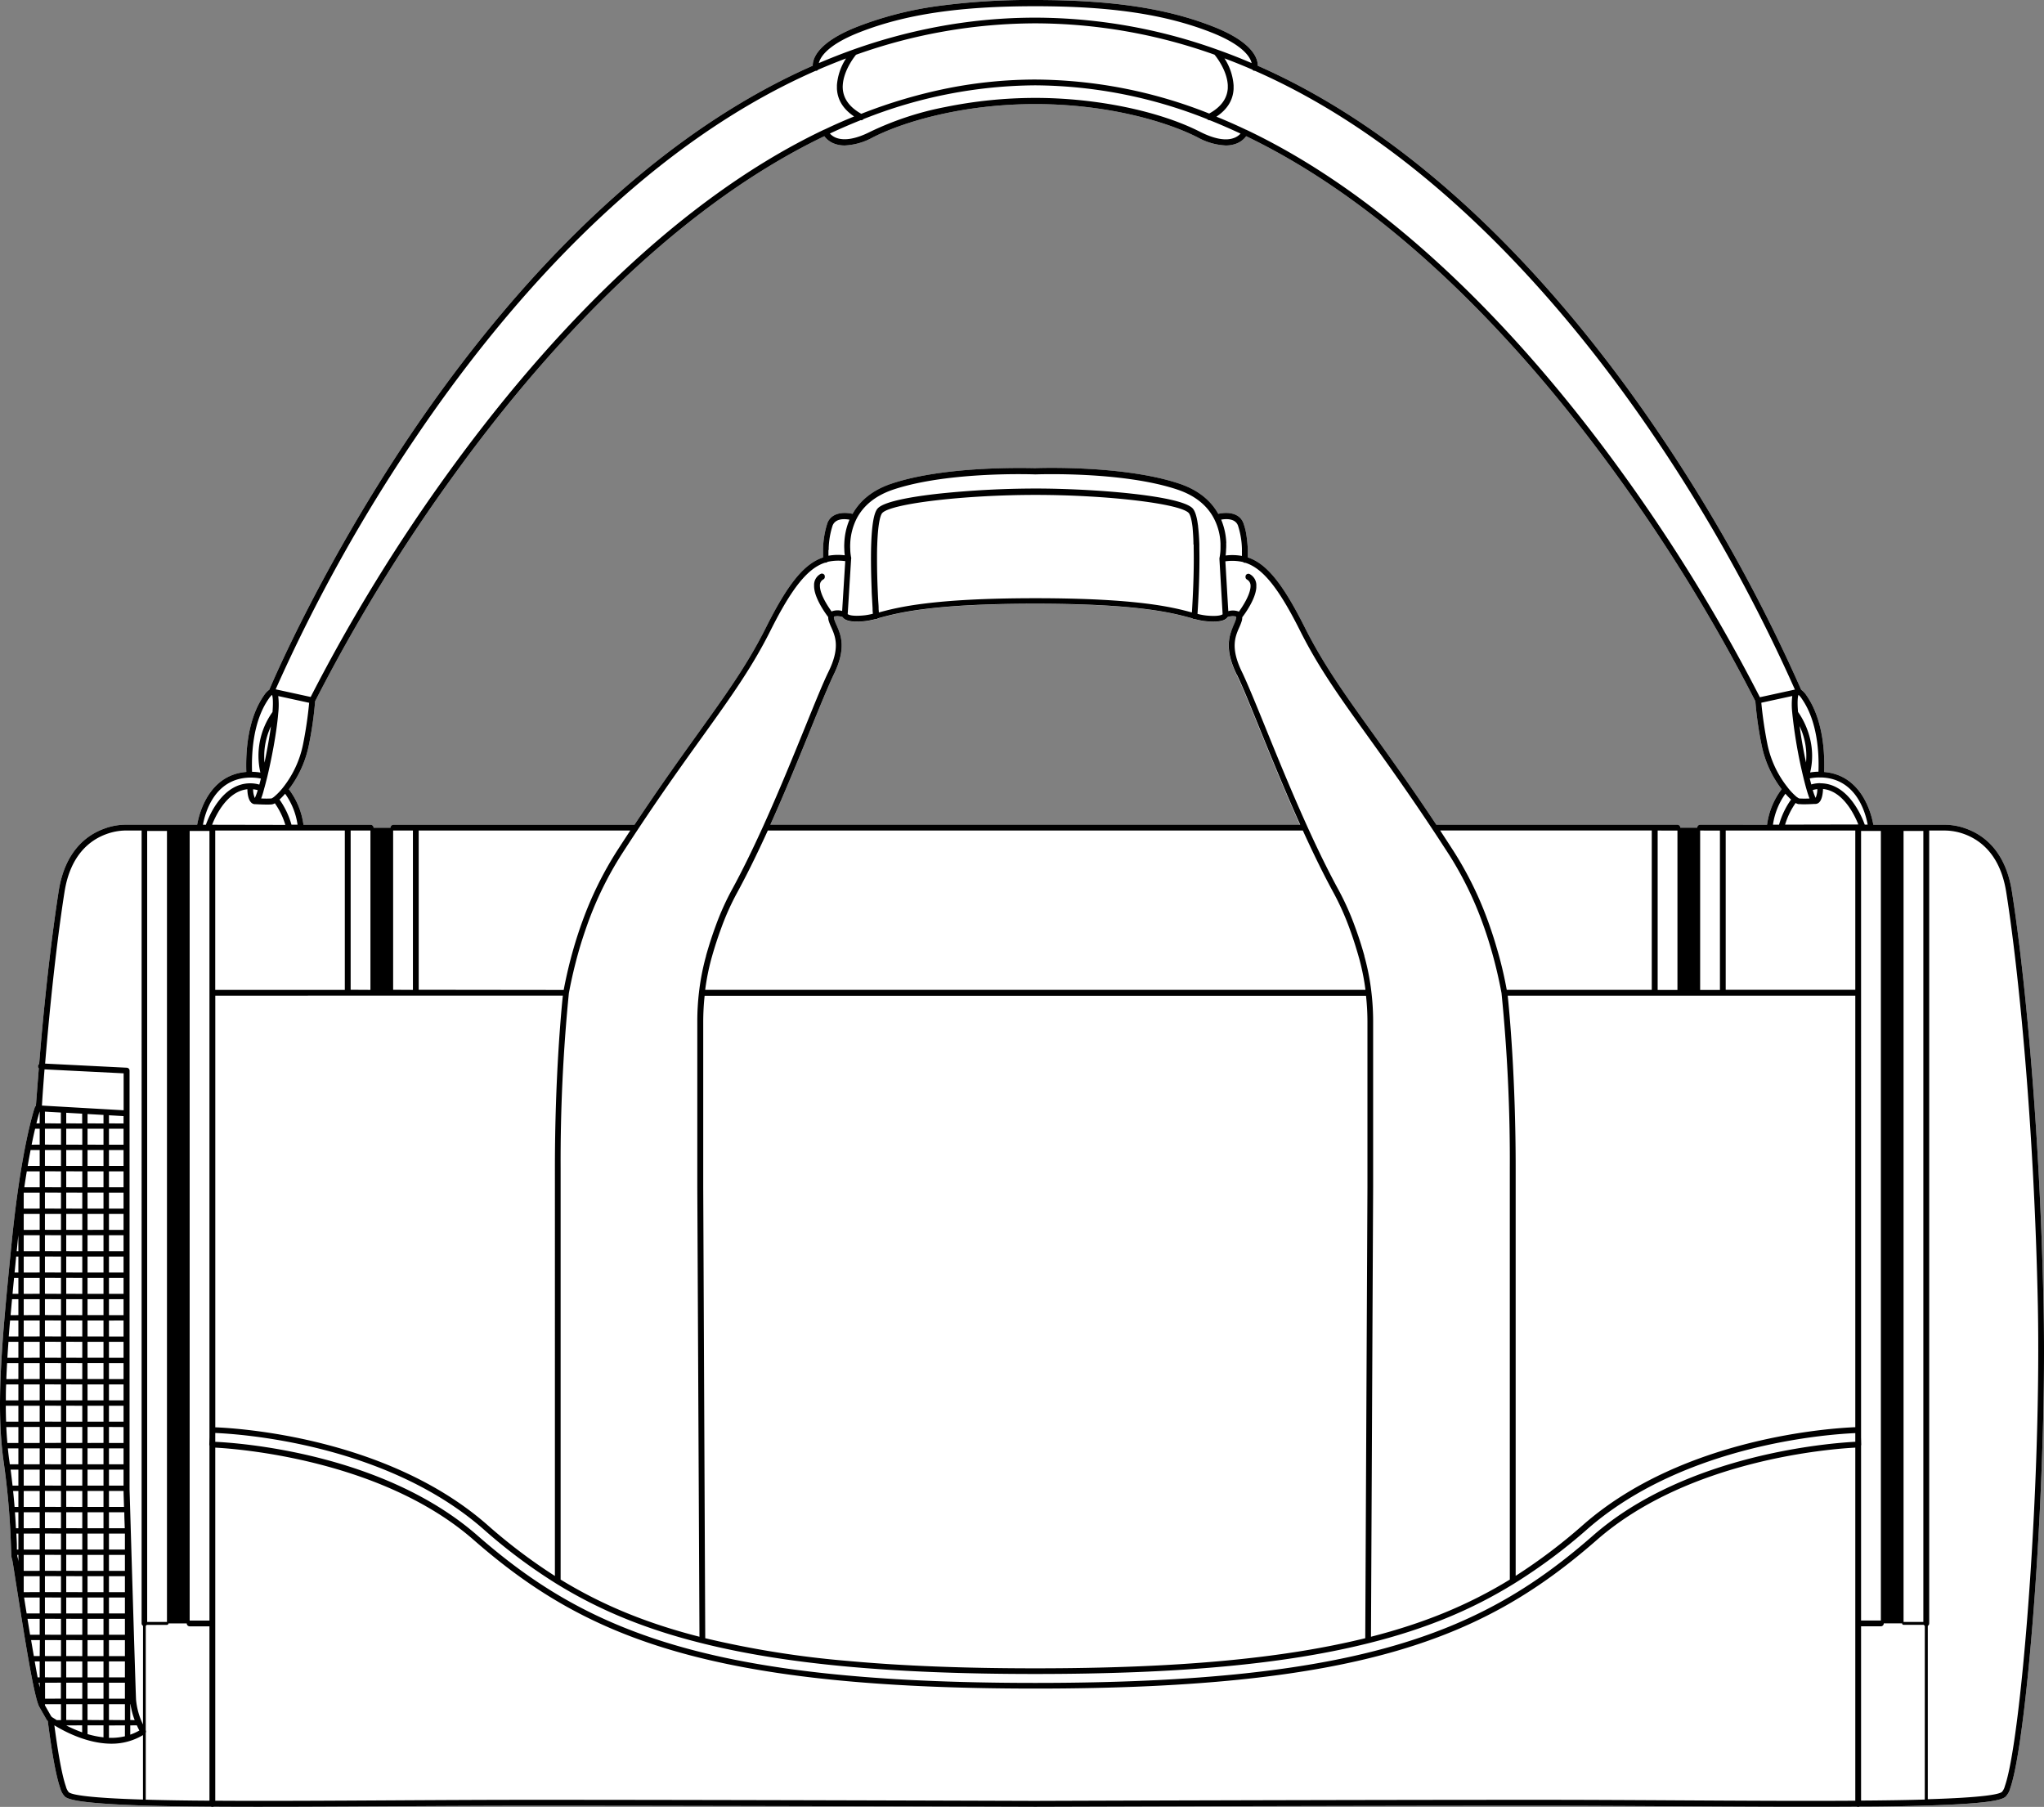 <svg xmlns="http://www.w3.org/2000/svg" viewBox="0 0 700.49 619.2"><rect x="0" y="0" width="700.49" height="619.2" fill="#808080" stroke="none"/><defs><style>.cls-1{fill:#fff;}</style></defs><g id="Layer_2" data-name="Layer 2"><g id="Layer_3" data-name="Layer 3"><path class="cls-1" d="M700.34,447.64c-1.26-62.35-6.65-115.61-10.87-142.28-2.19-13.74-9.65-19.19-15.52-21.34a21.25,21.25,0,0,0-7.65-1.39H642c-.63-3.59-3.87-17-16.85-18.08.24-6.66-.35-18.06-6.06-26.24a7,7,0,0,0-1.81-1.93A560.2,560.2,0,0,0,569,149.13c-28.84-42.78-76.15-99.39-137.95-126.6v-.07h0c0-2.21-1.43-7.89-15.16-13.3C399.85,2.82,381,0,354.8,0h0a233.63,233.63,0,0,0-34.36,2.2,121.42,121.42,0,0,0-26.76,7c-13.75,5.42-15.19,11.09-15.15,13.32v0h0v0c-61.8,27.21-109.11,83.82-137.95,126.6-30,44.53-46.79,83.68-48.29,87.24a7,7,0,0,0-1.82,1.93c-5.69,8.15-6.29,19.57-6.06,26.24-13,1.06-16.21,14.49-16.84,18.08H43.33a21.28,21.28,0,0,0-7.7,1.39c-5.88,2.15-13.34,7.6-15.52,21.34C19,312.58,16,332.72,13.42,364.61a1,1,0,0,0-.12,1.5c-.39,4.88-.7,9-1,12.87a1,1,0,0,0-.37.48c-.19.55-4.67,13.71-7.92,46.18l-.11,1.1C.76,458.56-1.53,481.54,1.26,501a263,263,0,0,1,2.49,28.77c.12,3.2.16,4.05.35,4.45s.84,4.93,1.65,10c3,19,6,37.76,7.74,40.74L16,589.36a1,1,0,0,0,.27.31l.1.07c1.46,11.39,2.9,19.15,4.27,23a6.53,6.53,0,0,0,1.67,3c1.31,1,5.58,2.31,27.13,3,6.51.19,14.2.32,22.87.37a1,1,0,0,0,.48.14,1.06,1.06,0,0,0,.47-.13c18.12.12,39.15,0,61.4-.13,15.89-.09,32.32-.19,47.79-.19,67.88,0,171.31.37,172.34.37h0l61.11-.19c34.47-.09,77.3-.18,111.24-.18,15.46,0,31.9.1,47.79.19,22.25.13,43.27.25,61.39.13a1.11,1.11,0,0,0,.48.13,1,1,0,0,0,.48-.14c8.66,0,16.36-.18,22.87-.37,21.54-.64,25.81-1.91,27.13-3a6.54,6.54,0,0,0,1.66-3c4.22-12,9.07-62.19,10.83-111.95C700.48,481.31,700.66,463.41,700.34,447.64Zm-117.69-165a1,1,0,0,0-1,1h-5.8a1,1,0,0,0-1-1h-82.6c-8.44-12.71-15.47-22.51-21.68-31.17-9.89-13.78-17-23.74-23.34-36.32-7.56-15.08-13.13-22-19.6-24.13,0-.47,0-1.15,0-2v-.1c0-.11,0-.23,0-.36v-.27a44.2,44.2,0,0,0-.42-4.52,21.15,21.15,0,0,0-1.1-4.53c-1.45-3.76-5.89-3.77-8.6-3.14-2.69-4.8-7.18-8.3-13.4-10.37-19.11-6.39-48.39-5.34-49.27-5.3s-30.16-1.09-49.27,5.3c-6.22,2.07-10.71,5.57-13.39,10.37-2.71-.63-7.15-.62-8.62,3.14a31.28,31.28,0,0,0-1.5,9h0s0,.06,0,.09v.11l0,.49c0,.84,0,1.58,0,2.11-6.48,2.16-12.05,9-19.62,24.13-6.3,12.58-13.45,22.54-23.34,36.32-6.21,8.66-13.24,18.46-21.67,31.17h-82.6a1,1,0,0,0-1,1h-5.8a1,1,0,0,0-1-1H104a25.79,25.79,0,0,0-5-12.17,36.91,36.91,0,0,0,6.78-14.81A124.76,124.76,0,0,0,108,240.3a586.79,586.79,0,0,1,48-78.13C183.79,123.8,228.27,72.73,282.5,46.68a7.58,7.58,0,0,0,3.62,2.62,10.06,10.06,0,0,0,3.4.55,21.94,21.94,0,0,0,9.63-2.78c10.85-5.51,31.16-11.4,55.64-11.4h0c24.46,0,44.78,5.89,55.63,11.4a21.94,21.94,0,0,0,9.64,2.78,10.1,10.1,0,0,0,3.4-.55,7.49,7.49,0,0,0,3.61-2.62c54.23,26.05,98.69,77.11,126.5,115.46a588.67,588.67,0,0,1,48,78.16,123.45,123.45,0,0,0,2.21,15.35,36.83,36.83,0,0,0,6.8,14.8,25.75,25.75,0,0,0-5,12.18ZM296.43,212.9a25,25,0,0,0,3.55-.69.78.78,0,0,0,.22,0h0a.94.94,0,0,0,.67-.27l.77-.21c6.28-1.68,18-4.81,53.13-4.81h0c35.16,0,46.85,3.13,53.12,4.81l.81.22a1,1,0,0,0,.64.25h0a.71.71,0,0,0,.2,0,25,25,0,0,0,3.57.7c3.75.38,6.12.08,7.25-.94a2.27,2.27,0,0,0,.39-.46,5.32,5.32,0,0,1,2.82-.19.18.18,0,0,1,.08.06.88.88,0,0,0,.07.23,2.16,2.16,0,0,1-.09.57,15.82,15.82,0,0,1-.82,2.1c-1.46,3.3-3.46,7.83,1,17,1.74,3.55,4.36,10,7.68,18.18,3.91,9.63,8.75,21.53,14,33.22H264c5.26-11.69,10.09-23.59,14-33.22,3.33-8.17,6-14.63,7.69-18.18,4.48-9.13,2.48-13.66,1-17a16.77,16.77,0,0,1-.82-2.08,2.38,2.38,0,0,1-.09-.59.86.86,0,0,0,.06-.23l.09-.06a5.33,5.33,0,0,1,2.82.19,2,2,0,0,0,.39.46C290.31,213,292.68,213.28,296.43,212.9Z"/><path d="M700.34,447.64c-1.26-62.35-6.65-115.61-10.87-142.28-2.19-13.74-9.65-19.19-15.52-21.34a21.25,21.25,0,0,0-7.65-1.39H642c-.63-3.59-3.87-17-16.85-18.08.24-6.66-.35-18.06-6.06-26.24a7,7,0,0,0-1.81-1.93A560.2,560.2,0,0,0,569,149.13c-28.84-42.78-76.15-99.39-137.95-126.6v-.07h0c0-2.21-1.43-7.89-15.16-13.3C399.85,2.82,381,0,354.8,0h0a233.63,233.63,0,0,0-34.36,2.2,121.42,121.42,0,0,0-26.76,7c-13.75,5.42-15.19,11.09-15.15,13.32v0h0v0c-61.8,27.21-109.11,83.82-137.95,126.6-30,44.53-46.79,83.68-48.29,87.24a7,7,0,0,0-1.82,1.93c-5.69,8.15-6.29,19.57-6.06,26.24-13,1.06-16.21,14.49-16.84,18.08H43.33a21.28,21.28,0,0,0-7.7,1.39c-5.88,2.15-13.34,7.6-15.52,21.34C19,312.58,16,332.72,13.42,364.61a1,1,0,0,0-.12,1.5c-.39,4.88-.7,9-1,12.87a1,1,0,0,0-.37.48c-.19.55-4.67,13.71-7.92,46.18l-.11,1.1C.76,458.56-1.53,481.54,1.26,501a263,263,0,0,1,2.49,28.77c.12,3.2.16,4.05.35,4.45s.84,4.93,1.65,10c3,19,6,37.76,7.74,40.74L16,589.36a1,1,0,0,0,.27.31l.1.07c1.46,11.39,2.9,19.15,4.27,23a6.53,6.53,0,0,0,1.67,3c1.31,1,5.58,2.31,27.13,3,6.51.19,14.2.32,22.87.37a1,1,0,0,0,.48.14,1.06,1.06,0,0,0,.47-.13c18.12.12,39.15,0,61.4-.13,15.89-.09,32.32-.19,47.79-.19,67.88,0,171.31.37,172.34.37h0l61.11-.19c34.47-.09,77.3-.18,111.24-.18,15.46,0,31.9.1,47.79.19,22.25.13,43.27.25,61.39.13a1.11,1.11,0,0,0,.48.13,1,1,0,0,0,.48-.14c8.66,0,16.36-.18,22.87-.37,21.54-.64,25.81-1.91,27.13-3a6.54,6.54,0,0,0,1.66-3c4.22-12,9.07-62.19,10.83-111.95C700.48,481.31,700.66,463.41,700.34,447.64ZM6.3,535.16A8.41,8.41,0,0,0,6,533.54a6,6,0,0,1-.08-.7H6.3Zm0-4.15H5.78c0-.42,0-.85,0-1.31,0-1.17-.1-2.57-.17-4.16H6.3Zm0-7.31H5.47c-.09-1.65-.2-3.46-.35-5.46H6.3Zm0-7.3H5c-.14-1.71-.31-3.54-.51-5.46H6.3Zm0-7.3h-2c-.2-1.75-.41-3.57-.66-5.47H6.3Zm0-7.3H3.37l-.15-1.07c-.21-1.44-.38-2.91-.53-4.4H6.3Zm0-7.31H2.52c-.15-1.78-.28-3.6-.36-5.46H6.3Zm0-7.3H2.09c-.06-1.79-.1-3.6-.1-5.46H6.3Zm0-7.3H2c0-1.79,0-3.61.11-5.46H6.3Zm0-7.3H2.17c.06-1.78.15-3.61.26-5.47H6.3Zm0-7.3H2.53c.11-1.79.23-3.61.37-5.47H6.3Zm0-7.3H3c.14-1.79.29-3.62.45-5.47H6.3Zm0-7.31H3.63c.16-1.79.32-3.61.5-5.46H6.3Zm0-7.3h-2c.16-1.79.34-3.61.52-5.47H6.3Zm0-7.3H5q.27-2.68.54-5.47H6.3Zm0-7.3H5.72c.06-.62.12-1.22.19-1.84l.11-1.1c.08-.86.17-1.7.25-2.53h0Zm7.3,149.47c-.11-.51-.22-1-.33-1.6h.33Zm0-3.43h-.7c-.33-1.69-.67-3.53-1-5.47H13.6Zm0-7.3h-2c-.31-1.78-.63-3.62-.94-5.47h3Zm0-7.31H10.31c-.3-1.83-.6-3.67-.89-5.46H13.6Zm0-7.3H9.13c-.31-1.9-.6-3.74-.87-5.46H13.6Zm0-7.3H8.13v-5.47H13.6Zm0-7.3H8.13v-5.47H13.6Zm0-7.3H8.13v-5.47H13.6Zm0-7.31H8.13v-5.46H13.6Zm0-7.3H8.13v-5.46H13.6Zm0-7.3H8.13v-5.47H13.6Zm0-7.3H8.13v-5.47H13.6Zm0-7.31H8.13V489H13.6Zm0-7.3H8.13v-5.46H13.6Zm0-7.3H8.13v-5.46H13.6Zm0-7.3H8.13v-5.47H13.6Zm0-7.3H8.13v-5.47H13.6Zm0-7.3H8.13v-5.47H13.6Zm0-7.31H8.13v-5.46H13.6Zm0-7.3H8.13v-5.47H13.6Zm0-7.3H8.13v-5.47H13.6Zm0-7.3H8.13v-5.47H13.6Zm0-7.31H8.13V416H13.6Zm0-7.3H8.13v-5.46H13.6Zm0-7.3H8.33c.28-1.93.57-3.76.85-5.46H13.6Zm0-7.3H9.49c.34-2,.67-3.81,1-5.47H13.6Zm0-7.3H10.84q.64-3.16,1.2-5.47H13.6Zm0-7.3H12.48c.5-2,.89-3.35,1.12-4.11Zm1.66-18.5,27.11,1.36v12.66l-28-1.61C14.59,375.15,14.89,371.16,15.26,366.47ZM37.34,589.42V584h5.47v5.46Zm5.47,1.84V595a20.72,20.72,0,0,1-5.47.52v-4.23Zm-5.47-9.14v-5.47h5.47v5.47Zm0-7.3v-5.47h5.47v5.47Zm0-7.3v-5.47h5.47v5.47Zm0-7.31v-5.46h5.47v5.46Zm0-7.3v-5.46h5.47v5.46Zm0-7.3v-5.47h5.47v5.47Zm0-7.3v-5.47h5.47v5.47Zm0-7.3v-5.47h5.47V531Zm0-7.31v-5.46H42.6c0,1.63.1,3.46.16,5.46Zm0-7.3v-5.46h5c0,.86.08,2.78.16,5.46Zm5-129.6v5.47h-5V386.8Zm-5-1.83v-2.78l5,.29V385Zm5,9.13v5.47h-5V394.1Zm0,7.31v5.46h-5v-5.46Zm0,7.3v5.46h-5v-5.46Zm0,7.3v5.46h-5V416Zm0,7.3v5.47h-5v-5.47Zm0,7.3v5.47h-5v-5.47Zm0,7.3v5.47h-5v-5.47Zm0,7.31v5.46h-5v-5.46Zm0,7.3V458h-5v-5.47Zm0,7.3v5.47h-5v-5.47Zm0,7.3v5.47h-5v-5.47Zm0,7.31v5.46h-5v-5.46Zm0,7.3v5.46h-5v-5.46Zm0,7.3v5.46h-5V489Zm0,7.3v5.47h-5v-5.47Zm0,7.3v5.47h-5v-5.47ZM30,589.42V584h5.47v5.46Zm5.47,1.84v4.1A31.18,31.18,0,0,1,30,594.25v-3ZM30,582.12v-5.47h5.47v5.47Zm0-7.3v-5.47h5.47v5.47Zm0-7.3v-5.47h5.47v5.47Zm0-7.31v-5.46h5.47v5.46Zm0-7.3v-5.46h5.47v5.46Zm0-7.3v-5.47h5.47v5.47Zm0-7.3v-5.47h5.47v5.47Zm0-7.3v-5.47h5.47V531Zm0-7.31v-5.46h5.47v5.46Zm0-7.3v-5.46h5.47v5.46Zm0-7.3v-5.47h5.47v5.47Zm0-7.3v-5.47h5.47v5.47Zm0-7.31V489h5.47v5.46Zm0-7.3v-5.46h5.47v5.46Zm0-7.3v-5.46h5.47v5.46Zm0-7.3v-5.47h5.47v5.47Zm0-7.3v-5.47h5.47v5.47Zm0-7.3v-5.47h5.47V458Zm0-7.31v-5.46h5.47v5.46Zm0-7.3v-5.47h5.47v5.47Zm0-7.3v-5.47h5.47v5.47Zm0-7.3v-5.47h5.47v5.47Zm0-7.31V416h5.47v5.46Zm0-7.3v-5.46h5.47v5.46Zm0-7.3v-5.46h5.47v5.46Zm0-7.3V394.1h5.47v5.47Zm0-7.3V386.8h5.47v5.47Zm0-7.3v-3.2l5.47.31V385Zm-7.3,204.45V584H28.2v5.46Zm5.46,1.84v2.39a45.07,45.07,0,0,1-5.46-2.37v0Zm-5.46-9.14v-5.47H28.2v5.47Zm0-7.3v-5.47H28.2v5.47Zm0-7.3v-5.47H28.2v5.47Zm0-7.31v-5.46H28.2v5.46Zm0-7.3v-5.46H28.2v5.46Zm0-7.3v-5.47H28.2v5.47Zm0-7.3v-5.47H28.2v5.47Zm0-7.3v-5.47H28.2V531Zm0-7.31v-5.46H28.2v5.46Zm0-7.3v-5.46H28.2v5.46Zm0-7.3v-5.47H28.2v5.47Zm0-7.3v-5.47H28.2v5.47Zm0-7.31V489H28.2v5.46Zm0-7.3v-5.46H28.2v5.46Zm0-7.3v-5.46H28.2v5.46Zm0-7.3v-5.47H28.2v5.47Zm0-7.3v-5.47H28.2v5.47Zm0-7.3v-5.47H28.2V458Zm0-7.31v-5.46H28.2v5.46Zm0-7.3v-5.47H28.2v5.47Zm0-7.3v-5.47H28.2v5.47Zm0-7.3v-5.47H28.2v5.47Zm0-7.31V416H28.2v5.46Zm0-7.3v-5.46H28.2v5.46Zm0-7.3v-5.46H28.2v5.46Zm0-7.3V394.1H28.2v5.47Zm0-7.3V386.8H28.2v5.47Zm0-7.3v-3.62l5.46.31V385Zm-7.3,189.85v-5.47H20.9v5.47Zm5.46,1.83v5.47H15.44v-5.47Zm-5.46-9.13v-5.47H20.9v5.47Zm0-7.31v-5.46H20.9v5.46Zm0-7.3v-5.46H20.9v5.46Zm0-7.3v-5.47H20.9v5.47Zm0-7.3v-5.47H20.9v5.47Zm0-7.3v-5.47H20.9V531Zm0-7.31v-5.46H20.9v5.46Zm0-7.3v-5.46H20.9v5.46Zm0-7.3v-5.47H20.9v5.47Zm0-7.3v-5.47H20.9v5.47Zm0-7.31V489H20.9v5.46Zm0-7.3v-5.46H20.9v5.46Zm0-7.3v-5.46H20.9v5.46Zm0-7.3v-5.47H20.9v5.47Zm0-7.3v-5.47H20.9v5.47Zm0-7.3v-5.47H20.9V458Zm0-7.31v-5.46H20.9v5.46Zm0-7.3v-5.47H20.9v5.47Zm0-7.3v-5.47H20.9v5.47Zm0-7.3v-5.47H20.9v5.47Zm0-7.31V416H20.9v5.46Zm0-7.3v-5.46H20.9v5.46Zm0-7.3v-5.46H20.9v5.46Zm0-7.3V394.1H20.9v5.47Zm0-7.3V386.8H20.9v5.47Zm0-7.3v-4l5.46.31V385Zm2.15,203.22-2.15-3.77V584H20.9v5.46H19.45c-.69-.43-1.23-.79-1.59-1ZM49,616.69c-19.11-.58-24.38-1.68-25.42-2.51a4.78,4.78,0,0,1-1-2c-1.24-3.53-2.6-10.74-3.95-20.94,3.74,2.29,11.44,6.3,19.59,6.3A20.75,20.75,0,0,0,49,594.59ZM46.9,591.26c.32.71.62,1.31.85,1.76a18.36,18.36,0,0,1-3.11,1.42v-3.18Zm-2.26-1.84V584h.08a25.64,25.64,0,0,0,1.43,5.46ZM49,590.94a24.27,24.27,0,0,1-2.38-8.56c-.24-5.3-2.2-71.34-2.22-72V366.89a1,1,0,0,0-.94-1l-28-1.41c2.61-31.66,5.51-51.65,6.65-58.81,2-12.8,8.87-17.83,14.24-19.8a20,20,0,0,1,7-1.27h5.18V556.32a1,1,0,0,0,.49.84ZM652.36,284.75h6.78V555.82h-6.78Zm-7.78,0V555.33H637.8V495.39a1,1,0,0,0,.06-.33l-.06-2.48V284.75Zm-28.23-46.63a5.92,5.92,0,0,1,1.14,1.33c5.39,7.71,5.94,18.63,5.71,25a17.66,17.66,0,0,0-2.85.26c2.59-10.73-3-19.16-4.15-20.72C615.86,240,616.17,238.59,616.35,238.12Zm-33.7,44.51a1,1,0,0,0-1,1h-5.8a1,1,0,0,0-1-1h-82.6c-8.44-12.71-15.47-22.51-21.68-31.17-9.89-13.78-17-23.74-23.34-36.32-7.56-15.08-13.13-22-19.6-24.13,0-.47,0-1.15,0-2v-.1c0-.11,0-.23,0-.36v-.27a44.2,44.2,0,0,0-.42-4.52,21.15,21.15,0,0,0-1.1-4.53c-1.45-3.76-5.89-3.77-8.6-3.14-2.69-4.8-7.18-8.3-13.4-10.37-19.11-6.39-48.39-5.34-49.27-5.3s-30.16-1.09-49.27,5.3c-6.22,2.07-10.71,5.57-13.39,10.37-2.71-.63-7.15-.62-8.62,3.14a31.28,31.28,0,0,0-1.5,9h0s0,.06,0,.09v.11l0,.49c0,.84,0,1.58,0,2.11-6.48,2.16-12.05,9-19.62,24.13-6.3,12.58-13.45,22.54-23.34,36.32-6.21,8.66-13.24,18.46-21.67,31.17h-82.6a1,1,0,0,0-1,1h-5.8a1,1,0,0,0-1-1H104a25.79,25.79,0,0,0-5-12.17,36.91,36.91,0,0,0,6.78-14.81A124.76,124.76,0,0,0,108,240.3a586.79,586.79,0,0,1,48-78.13C183.79,123.8,228.27,72.73,282.5,46.68a7.58,7.58,0,0,0,3.62,2.62,10.06,10.06,0,0,0,3.4.55,21.94,21.94,0,0,0,9.63-2.78c10.85-5.51,31.16-11.4,55.64-11.4h0c24.46,0,44.78,5.89,55.63,11.4a21.94,21.94,0,0,0,9.64,2.78,10.1,10.1,0,0,0,3.4-.55,7.49,7.49,0,0,0,3.61-2.62c54.23,26.05,98.69,77.11,126.5,115.46a588.67,588.67,0,0,1,48,78.16,123.45,123.45,0,0,0,2.21,15.35,36.83,36.83,0,0,0,6.8,14.8,25.75,25.75,0,0,0-5,12.18Zm6.78,2v54.61h-6.78V284.61Zm-14.56,0v54.61h-6.78V284.61ZM470,340.1a78.74,78.74,0,0,0-2.43-12.47.65.65,0,0,0,0-.13c-1-3.61-2.12-7-3.26-10.07a91.8,91.8,0,0,0-5.51-12.33c-3.38-6.18-6.91-13.34-10.79-21.89-5.48-12.1-10.54-24.55-14.6-34.55-3.34-8.21-6-14.69-7.74-18.31-4.07-8.29-2.36-12.17-1-15.28a19.41,19.41,0,0,0,.92-2.38,4.13,4.13,0,0,0,.13-1.15c1.15-1.51,4.54-6.27,4.83-10.17a.77.77,0,0,1,0-.15v-.36h0v-.05a4.33,4.33,0,0,0-2.24-4.06,1,1,0,0,0-1.35.37,1.05,1.05,0,0,0-.11.48,1,1,0,0,0,.49,1,2.38,2.38,0,0,1,1.23,2.26v.25c-.21,2.92-2.75,6.77-4,8.51l-.1-.07a5.83,5.83,0,0,0-3.53-.12l-1-17.07a16.62,16.62,0,0,1,6.08.25,1,1,0,0,0,.66.26.7.7,0,0,0,.14,0c5.94,1.88,11.39,8.66,18.69,23.2,6.37,12.73,13.56,22.74,23.5,36.6,6.27,8.74,13.38,18.65,21.93,31.55,1.57,2.35,3.28,5,5.56,8.5A119,119,0,0,1,508,316.08c1.14,3.11,2.19,6.31,3.1,9.52,1.38,4.75,2.55,9.73,3.48,14.72a576.7,576.7,0,0,1,2.84,60.06V541.3c-14.16,8.67-29.33,14.92-47.58,19.59l.74-154V350.24A85,85,0,0,0,470,340.1ZM239.71,560.89c-18.25-4.67-33.42-10.92-47.58-19.59V400.38a583.58,583.58,0,0,1,2.82-60c.94-5.06,2.12-10,3.49-14.8.92-3.2,2-6.4,3.11-9.51a119.49,119.49,0,0,1,11.55-23.41c2.28-3.53,4-6.15,5.56-8.5,8.55-12.9,15.66-22.81,21.94-31.55,9.94-13.86,17.12-23.87,23.49-36.6,7.3-14.55,12.76-21.32,18.7-23.2a.66.66,0,0,0,.15,0,1,1,0,0,0,.67-.27,16.74,16.74,0,0,1,6.06-.24l-1.06,17.07a5.8,5.8,0,0,0-3.52.12l-.1.06c-1.3-1.8-4-5.9-4-8.83a2.66,2.66,0,0,1,0-.3,2.23,2.23,0,0,1,1.2-1.88.94.94,0,0,0,.47-.73.19.19,0,0,0,0-.08,1,1,0,0,0,0-.17.89.89,0,0,0-.11-.5,1,1,0,0,0-1.35-.37,4.26,4.26,0,0,0-2.21,3.55h0c0,.15,0,.3,0,.44h0v.06c-.05,4,3.77,9.3,4.85,10.73a4.24,4.24,0,0,0,.13,1.16,17.38,17.38,0,0,0,.92,2.36c1.38,3.11,3.09,7-1,15.28-1.77,3.62-4.41,10.1-7.74,18.31-4.07,10-9.12,22.45-14.6,34.55-3.88,8.55-7.41,15.71-10.79,21.89a91,91,0,0,0-5.51,12.32c-1.14,3.08-2.24,6.47-3.27,10.11a.42.42,0,0,0,0,.1,81.16,81.16,0,0,0-2.43,12.46,85.29,85.29,0,0,0-.58,10.15v56.67ZM118.17,284.61v54.61H73.76V284.61Zm-18.28-2a28,28,0,0,0-4.1-8.61,21.79,21.79,0,0,0,1.92-2,24,24,0,0,1,4.26,10.6Zm93,58.57c-.54,5.14-2.72,27.88-2.72,59.18V540.06a186.56,186.56,0,0,1-23.23-17.57c-34.27-30-85.48-33.08-93.16-33.37V341.2Zm-72.72-2V284.61h6.78v54.61Zm14.56,0V284.61h6.78v54.61Zm8.76,0V284.61H216c-1.3,2-2.75,4.19-4.56,7a121.59,121.59,0,0,0-11.74,23.81c-1.16,3.15-2.22,6.4-3.15,9.64-1.32,4.55-2.44,9.3-3.37,14.18ZM284,188.43h0a.75.75,0,0,0,0-.12l0-.46a27.88,27.88,0,0,1,1.34-7.76c1-2.46,4-2.32,5.78-2a22.85,22.85,0,0,0-1.77,8.07v0h0a16.41,16.41,0,0,0,0,2v0c0,.84.09,1.56.15,2.13a19,19,0,0,0-5.59.15c0-.43,0-.93,0-1.48l0-.47A.36.36,0,0,0,284,188.43Zm7.73,3a1.08,1.08,0,0,0,0-.18,16.92,16.92,0,0,1-.35-3.15h0a16,16,0,0,1,0-1.83h0a20.86,20.86,0,0,1,2.13-8.41c2.38-4.68,6.64-8.08,12.66-10.1,19-6.33,48.31-5.2,48.61-5.19h.09c.29,0,29.64-1.14,48.59,5.19,6,2,10.29,5.41,12.66,10.1a20.2,20.2,0,0,1,2.15,8.41c0,.62,0,1.24,0,1.85a17.37,17.37,0,0,1-.36,3.15,1,1,0,0,0,0,.17.68.68,0,0,0,0,.14v.06a.09.09,0,0,0,0,0L419,210.5c-.25.2-1.44.86-5.69.42a21.71,21.71,0,0,1-2.92-.55c.26-4,.82-14,.63-22.48,0-.46,0-.91,0-1.36-.07-2.28-.22-4.33-.43-6.1v-.06c0-.27-.07-.53-.1-.78-.39-2.82-1-4.56-1.79-5.41-4.28-4.42-34.05-6.77-53.9-6.77h0A323.78,323.78,0,0,0,322,169.14c-10.46,1.14-19,2.83-21.12,5-.86.88-2,3.13-2.32,12.48h0c-.17,5.32,0,11.31.16,15.4,0,1.26.11,2.44.16,3.51s.11,1.94.16,2.91a2.83,2.83,0,0,1,0,.29c0,.53.06,1.06.1,1.59a20.85,20.85,0,0,1-2.93.55c-4.25.44-5.44-.22-5.7-.42l1.17-18.82s0-.05,0-.07v-.06S291.69,191.47,291.69,191.43Zm128.53-5.26h0a23,23,0,0,0-1.76-8.1c1.71-.3,4.8-.45,5.75,2a28.16,28.16,0,0,1,1.37,8c0,.1,0,.22,0,.32a1.36,1.36,0,0,0,0,.24v.2a1.78,1.78,0,0,0,0,.25c0,.54,0,1,0,1.43a18.94,18.94,0,0,0-5.59-.15c.07-.59.14-1.33.16-2.18C420.25,187.51,420.25,186.84,420.22,186.17Zm3.65,45.06c1.74,3.55,4.36,10,7.68,18.18,3.91,9.63,8.75,21.53,14,33.22H264c5.26-11.69,10.09-23.59,14-33.22,3.33-8.17,6-14.63,7.69-18.18,4.48-9.13,2.48-13.66,1-17a16.77,16.77,0,0,1-.82-2.08,2.38,2.38,0,0,1-.09-.59.86.86,0,0,0,.06-.23l.09-.06a5.33,5.33,0,0,1,2.82.19,2,2,0,0,0,.39.46c1.13,1,3.5,1.32,7.25.94a25,25,0,0,0,3.55-.69.78.78,0,0,0,.22,0h0a.94.94,0,0,0,.67-.27l.77-.21c6.28-1.68,18-4.81,53.13-4.81h0c35.16,0,46.85,3.13,53.12,4.81l.81.22a1,1,0,0,0,.64.25h0a.71.71,0,0,0,.2,0,25,25,0,0,0,3.57.7c3.75.38,6.12.08,7.25-.94a2.27,2.27,0,0,0,.39-.46,5.32,5.32,0,0,1,2.82-.19.18.18,0,0,1,.08.06.88.88,0,0,0,.07.23,2.16,2.16,0,0,1-.09.57,15.82,15.82,0,0,1-.82,2.1C421.39,217.57,419.39,222.1,423.87,231.23Zm22.58,53.38c3.8,8.34,7.26,15.36,10.59,21.45a90.72,90.72,0,0,1,5.39,12.05c1.12,3,2.2,6.37,3.2,9.9,0,.06,0,.12.06.2a77.22,77.22,0,0,1,2.22,11H241.67a78.61,78.61,0,0,1,2.21-11,1,1,0,0,0,.05-.17c1-3.56,2.1-6.9,3.22-9.93a88.21,88.21,0,0,1,5.39-12.05c3.32-6.09,6.79-13.11,10.59-21.45Zm-37.41-98,0,1.34c.19,8.46-.39,18.53-.61,21.93h0c-6.37-1.71-18.22-4.88-53.64-4.88h0c-35.42,0-47.27,3.17-53.64,4.88h0c0-.33-.05-.72-.08-1.17,0-.11,0-.22,0-.32,0-.83-.1-1.81-.16-2.91s-.11-2.3-.16-3.45v0c-.12-2.84-.23-6.59-.23-10.38,0-1.64,0-3.29.07-4.88.29-8.62,1.33-10.58,1.76-11,3.13-3.23,28.15-6.17,52.49-6.17h0c24.33,0,49.35,2.94,52.48,6.17.26.27.91,1.28,1.34,4.94v0C408.83,182.38,409,184.37,409,186.59ZM241,350.24a85.22,85.22,0,0,1,.48-9H468.14a82.61,82.61,0,0,1,.49,9v56.67l-.75,154.48c-28.49,7-64.45,10.32-113.08,10.32h0c-24.33,0-45.48-.82-64.11-2.52a328.62,328.62,0,0,1-49-7.8L241,406.91ZM513,325.05c-.93-3.25-2-6.5-3.15-9.65a121.06,121.06,0,0,0-11.75-23.81c-1.8-2.79-3.25-5-4.55-7h72.52v54.61h-49.7C515.49,334.37,514.36,329.61,513,325.05ZM295.11,41.21a1,1,0,0,0,.81-.4,161.34,161.34,0,0,1,58.87-11.57h0a161.28,161.28,0,0,1,58.93,11.6,1,1,0,0,0,.77.36l.1,0c3.6,1.43,7.14,3,10.56,4.58a5.71,5.71,0,0,1-2.4,1.55c-2.81,1-6.76.22-11.43-2.14C397.22,38,375.56,33.55,354.8,33.55h0A155,155,0,0,0,324,36.67a105.08,105.08,0,0,0-25.78,8.49c-4.67,2.37-8.62,3.11-11.42,2.15a5.71,5.71,0,0,1-2.4-1.55c3.42-1.61,7-3.15,10.56-4.58A.53.53,0,0,0,295.11,41.21Zm-6.29-10.87a.15.15,0,0,1,0-.07,6.45,6.45,0,0,1,0-1c.27-5.41,4.46-10.4,4.55-10.51A183.66,183.66,0,0,1,354.79,8h0a183.6,183.6,0,0,1,61.43,10.74c.08.09,4.25,5,4.55,10.43,0,0,0,.05,0,.08,0,.33,0,.67,0,1-.22,3.55-2.37,6.46-6.37,8.66A163.2,163.2,0,0,0,354.8,27.26h0A154.75,154.75,0,0,0,325,30.2,174.77,174.77,0,0,0,295.17,39C291.2,36.78,289.05,33.88,288.82,30.34ZM611.87,272a26.86,26.86,0,0,0,1.93,2,27.87,27.87,0,0,0-4.11,8.61H607.6A24.21,24.21,0,0,1,611.87,272Zm.77-2.17a35,35,0,0,1-6.89-14.58,140.5,140.5,0,0,1-2.14-14.43l10.61-2.31a24.56,24.56,0,0,0,0,5.8v0s0,0,0,.07v0A165,165,0,0,0,618,266.28h0c.36,1.5.72,2.88,1.07,4.12.42,1.47.77,2.5,1.06,3.23a33.78,33.78,0,0,1-3.5,0,2.71,2.71,0,0,1-.76-.46h0l-.05,0,0,0A21.48,21.48,0,0,1,612.64,269.85Zm4.09-21a23.73,23.73,0,0,1,2.2,12.47C618.09,257.4,617.28,252.93,616.73,248.89ZM429.61,24.2a1,1,0,0,0,.37.07h.09c61.44,27,108.55,83.35,137.27,125.94a563.09,563.09,0,0,1,47.78,86.1l-12,2.62A592,592,0,0,0,555.21,161c-28.1-38.76-73.13-90.44-128.13-116.54h0l-.05,0c-3.28-1.57-6.69-3.07-10.16-4.48,3.72-2.47,5.7-5.66,5.89-9.51a0,0,0,0,0,0,0h0c0-.4,0-.79,0-1.2h0A19.43,19.43,0,0,0,419.63,20c3.23,1.21,6.44,2.51,9.58,3.87A1,1,0,0,0,429.61,24.2ZM294.4,11.13c15.83-6.24,34.45-9,60.39-9h0c25.93,0,44.55,2.78,60.37,9,10.91,4.3,13.31,8.48,13.79,10.49-3.82-1.64-7.73-3.18-11.65-4.57a185.47,185.47,0,0,0-62.51-11h0a181.26,181.26,0,0,0-31.48,2.76,190.82,190.82,0,0,0-31.05,8.24c-3.86,1.38-7.77,2.92-11.64,4.57C281.11,19.6,283.53,15.42,294.4,11.13ZM142.24,150.21c28.72-42.6,75.83-99,137.29-125.95h.07a1,1,0,0,0,.24,0,1,1,0,0,0,.52-.36c3.18-1.37,6.39-2.67,9.58-3.87a19.55,19.55,0,0,0-3.12,9.13v0h0c0,.18,0,.36,0,.53s0,.46,0,.67h0v.05c.2,3.85,2.18,7,5.89,9.5-3.46,1.41-6.86,2.9-10.13,4.47l-.06,0h0c-55,26.11-100,77.79-128.13,116.55a592.06,592.06,0,0,0-47.92,77.91l-12-2.62A562.23,562.23,0,0,1,142.24,150.21ZM95.35,244.44a26.08,26.08,0,0,0,0-5.91l10.6,2.31a137.89,137.89,0,0,1-2.14,14.44A35,35,0,0,1,97,269.86a20.89,20.89,0,0,1-3.13,3.24,4.48,4.48,0,0,1-.82.52,32,32,0,0,1-3.55,0c.29-.73.63-1.76,1-3.23.33-1.15.69-2.53,1.08-4.11v0c.7-2.91,1.5-6.66,2.2-10.54S95.07,247.85,95.35,244.44Zm-2.5,4.48c-.55,4-1.36,8.46-2.2,12.43A23.94,23.94,0,0,1,92.85,248.92Zm-.76-9.47a6.52,6.52,0,0,1,1.14-1.33c.18.47.48,1.9.16,5.88a25.77,25.77,0,0,0-4.16,20.74,18.88,18.88,0,0,0-2.85-.25C86.16,258.07,86.72,247.13,92.09,239.45Zm-41.65,45.3h6.78V555.82H50.44ZM71.78,617.07c-8.23-.05-15.57-.17-21.83-.35V593.79a1,1,0,0,0,0-.85V557.16a1.1,1.1,0,0,0,.34-.34h6.93a.5.5,0,0,0,.5-.5H64a1,1,0,0,0,1,1h6.78Zm0-124.49-.06,2.48a.58.58,0,0,0,.06.29v60H65V284.75h6.78ZM70.56,282.63h-1c.66-3.75,3.75-15.79,15.92-16.16H86a17.15,17.15,0,0,1,3.41.33q-.27,1.11-.54,2.07a11,11,0,0,0-3.08-.44h0C76.22,268.42,71.61,279.67,70.56,282.63Zm17.77-11.86a20.11,20.11,0,0,1-1,2.71,7.76,7.76,0,0,1-.59-3A9.17,9.17,0,0,1,88.33,270.77ZM72.69,282.63c1.26-3.21,5.15-11.45,12.09-12.17,0,1.52.34,3.87,1.52,4.75a1.85,1.85,0,0,0,1.13.38c.09,0,.19,0,.29,0s2,.12,3.66.12c.66,0,1.3,0,1.81-.06a2.63,2.63,0,0,0,1-.38,25.75,25.75,0,0,1,3.6,7.41ZM635.82,617.08c-18,.12-38.83,0-60.87-.13-15.9-.09-32.33-.18-47.8-.18-67.89,0-171.32.36-172.36.37h0c-1,0-104.47-.37-172.35-.37-15.47,0-31.91.09-47.8.18-22,.13-42.87.25-60.87.13v-121c7.69.41,57.11,4.09,88.56,31.63,37.75,33,79.6,50.94,192.47,50.94h0c112.85,0,154.71-17.9,192.46-50.94,31.57-27.63,80.54-31.22,88.56-31.63Zm0-123c-7.78.39-57.67,3.95-89.87,32.12C508.57,559,467,576.71,354.8,576.71h0c-56.12,0-94.57-4.43-123.65-13s-48.82-21.14-67.51-37.5c-32.36-28.32-81.8-31.75-89.87-32.12v-1.55l0-1.48c7.91.32,58.19,3.46,91.82,32.89a185.76,185.76,0,0,0,25,18.71c14.79,9.14,30.63,15.63,49.85,20.43,28.75,7.21,65.08,10.56,114.32,10.56h0c49.22,0,85.54-3.35,114.31-10.56,19.22-4.8,35.06-11.29,49.85-20.43A186.66,186.66,0,0,0,544,524c33.63-29.43,83.91-32.57,91.82-32.89l0,1.49Zm0-5c-7.69.29-58.89,3.37-93.17,33.37a188,188,0,0,1-23.22,17.57V400.38c0-31.2-2.17-53.9-2.73-59.18H635.82Zm0-149.9H591.41V284.61h44.41Zm-24.06-56.59a26,26,0,0,1,3.61-7.42,2.75,2.75,0,0,0,1,.39c.5,0,1.13.06,1.79.06,1.68,0,3.5-.11,3.66-.12a1.35,1.35,0,0,0,.29,0,1.9,1.9,0,0,0,1.14-.38c1.17-.89,1.46-3.23,1.51-4.75,6.94.72,10.84,9,12.1,12.17Zm9.49-11.86a9.17,9.17,0,0,1,1.56-.31,7.46,7.46,0,0,1-.59,3A18.48,18.48,0,0,1,621.25,270.77Zm2.57-2.35h0a10.92,10.92,0,0,0-3.08.44q-.27-1-.54-2.07a16.75,16.75,0,0,1,3.37-.33h.58c12.15.37,15.24,12.41,15.91,16.16h-1C638,279.67,633.36,268.42,623.82,268.42Zm35.81,348.3c-6.26.18-13.6.3-21.83.35V557.31h6.78a1,1,0,0,0,1-1h6.29a.5.5,0,0,0,.5.5h6.93a1,1,0,0,0,.34.34Zm38.17-116c-1.75,49.6-6.56,99.56-10.72,111.38a4.71,4.71,0,0,1-1,2c-1,.83-6.31,1.93-25.42,2.51V557.16a1,1,0,0,0,.49-.84V284.61h5.22a19.91,19.91,0,0,1,6.93,1.27c5.37,2,12.2,7,14.24,19.8,4.21,26.6,9.58,79.75,10.85,142C698.68,463.42,698.49,481.28,697.8,500.76Z"/></g></g></svg>